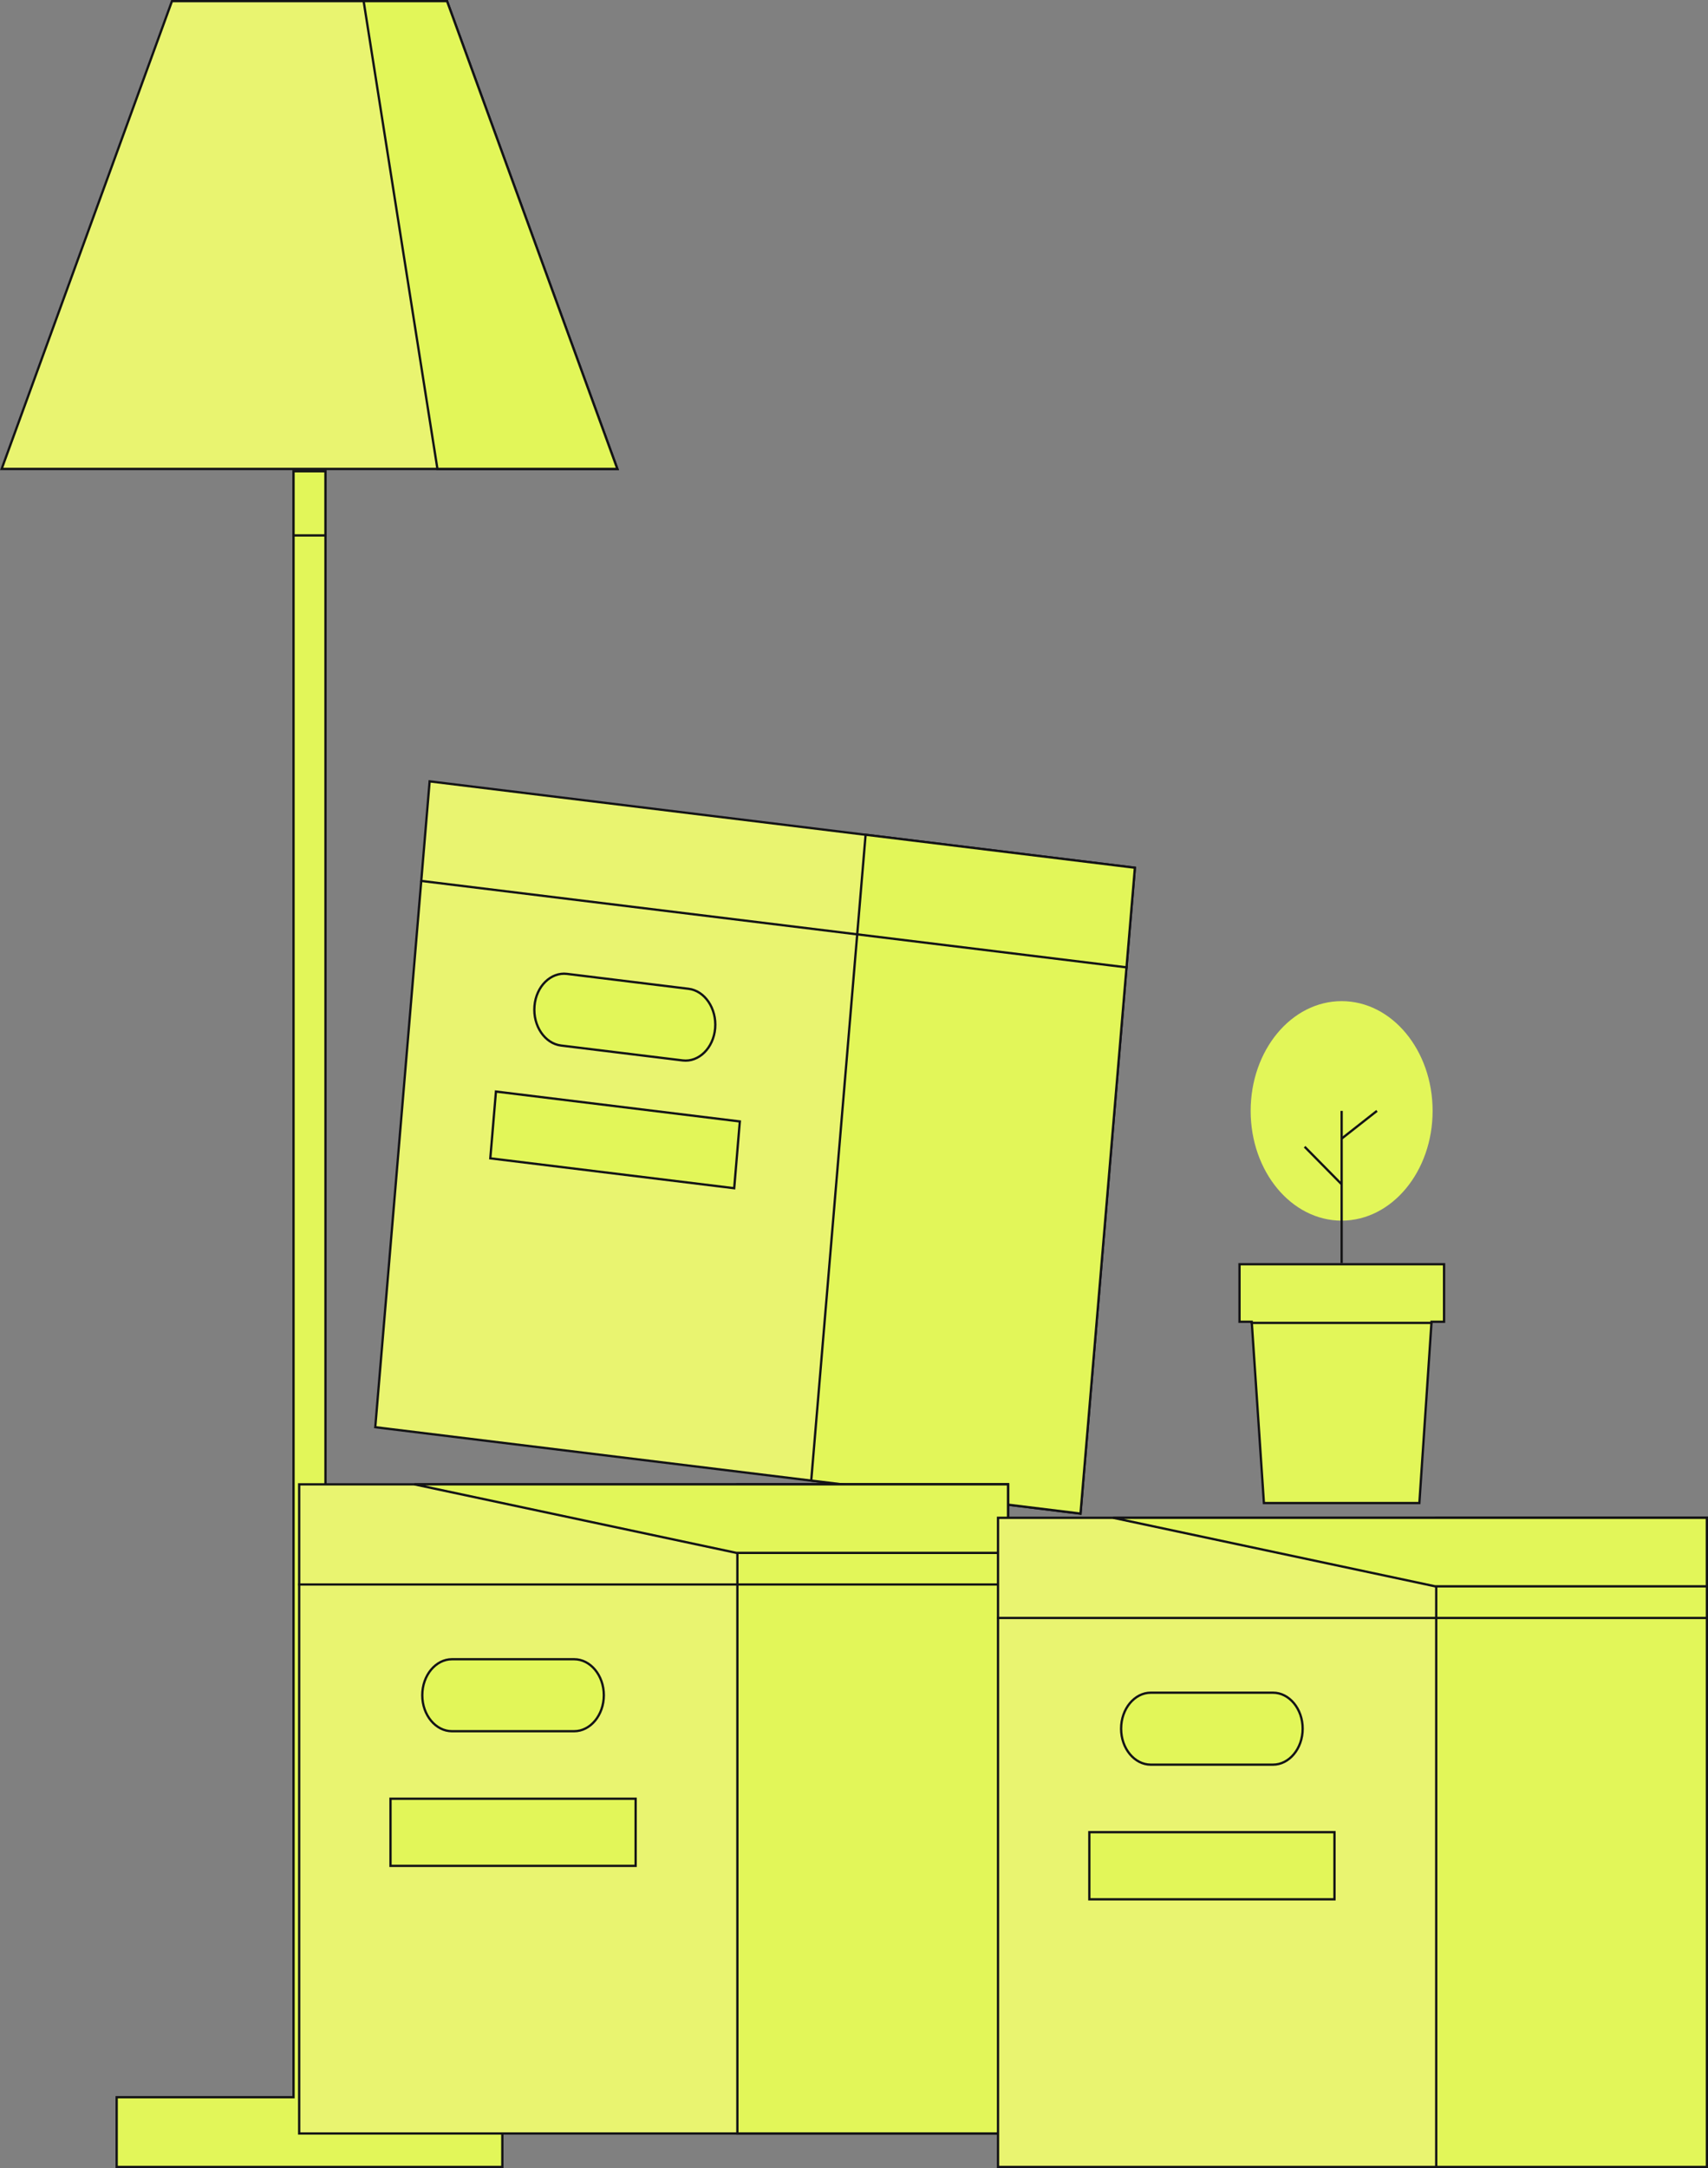 <?xml version="1.0" encoding="utf-8"?>
<svg xmlns="http://www.w3.org/2000/svg" fill="none" height="100%" overflow="visible" preserveAspectRatio="none" style="display: block;" viewBox="0 0 149 189" width="100%">
<rect x="0" y="0" width="149" height="189" fill="#808080" stroke="none"/>
<g id="Group 1">
<g clip-path="url(#clip0_0_1013)" id="ligth">
<path d="M38.999 0.1L53.857 40.88H0.143L15.001 0.1H38.999Z" fill="#E9F470" id="Vector" stroke="#131315" stroke-width="0.2"/>
<path d="M38.999 0.1L53.858 40.88H38.16L31.722 0.1H38.999Z" fill="#E2F659" id="Vector_2" stroke="#131315" stroke-width="0.2"/>
<g id="Group">
<path d="M28.394 41.08V182.822H43.822V188.9H10.178V182.822H25.606V41.08H28.394Z" fill="#E2F659" id="Vector_3" stroke="#131315" stroke-width="0.2"/>
<path d="M28.391 41.08V46.674H25.606V41.08H28.391Z" fill="#E2F659" id="Vector_4" stroke="#131315" stroke-width="0.2"/>
</g>
</g>
<g clip-path="url(#clip1_0_1013)" id="plant">
<g id="Group_2">
<path d="M99.001 75.647L94.257 131.946L32.737 124.413L37.48 68.114L99.001 75.647Z" fill="#E9F470" id="Vector_5" stroke="#131315" stroke-width="0.2"/>
<path d="M99.004 75.644L94.26 131.943L70.768 129.066L75.512 72.768L99.004 75.644Z" fill="#E2F659" id="Vector_6" stroke="#131315" stroke-width="0.2"/>
<path d="M36.651 76.781L98.371 84.34" id="Vector_7" stroke="#131315" stroke-width="0.2"/>
<path d="M46.626 87.702C46.77 85.97 48.062 84.727 49.457 84.896L60.071 86.197H60.072C61.471 86.367 62.531 87.904 62.387 89.638C62.242 91.37 60.95 92.612 59.555 92.442L48.94 91.142C47.541 90.972 46.481 89.435 46.626 87.702Z" fill="#E2F659" id="Vector_8" stroke="#131315" stroke-width="0.2"/>
<path d="M64.54 97.76L64.049 103.581L42.773 100.976L43.264 95.154L64.54 97.76Z" fill="#E2F659" id="Vector_9" stroke="#131315" stroke-width="0.2"/>
</g>
<g id="Group_3">
<path d="M87.936 129.396V185.984H26.1V129.396H87.936Z" fill="#E9F470" id="Vector_10" stroke="#131315" stroke-width="0.2"/>
<path d="M87.94 129.396V185.983H64.326V129.396H87.94Z" fill="#E2F659" id="Vector_11" stroke="#131315" stroke-width="0.2"/>
<path d="M26 138.126H88.036" id="Vector_12" stroke="#131315" stroke-width="0.2"/>
<path d="M39.423 144.642H50.091C51.498 144.642 52.676 146.037 52.676 147.778C52.676 149.523 51.494 150.915 50.091 150.915H39.423C38.017 150.915 36.838 149.52 36.838 147.778C36.838 146.033 38.02 144.642 39.423 144.642Z" fill="#E2F659" id="Vector_13" stroke="#131315" stroke-width="0.2"/>
<path d="M87.936 129.396V135.369H64.239L36.148 129.396H87.936Z" fill="#E2F659" id="Vector_14" stroke="#131315" stroke-width="0.2"/>
<path d="M55.451 156.801V162.653H34.066V156.801H55.451Z" fill="#E2F659" id="Vector_15" stroke="#131315" stroke-width="0.2"/>
</g>
<g id="Group_4">
<path d="M148.9 132.312V188.9H87.064V132.312H148.9Z" fill="#E9F470" id="Vector_16" stroke="#131315" stroke-width="0.2"/>
<path d="M148.904 132.312V188.9H125.291V132.312H148.904Z" fill="#E2F659" id="Vector_17" stroke="#131315" stroke-width="0.2"/>
<path d="M86.964 141.042H149" id="Vector_18" stroke="#131315" stroke-width="0.2"/>
<path d="M100.387 147.558H111.055C112.462 147.558 113.64 148.953 113.64 150.695C113.64 152.44 112.458 153.831 111.055 153.831H100.387C98.981 153.831 97.802 152.436 97.802 150.695C97.802 148.949 98.984 147.558 100.387 147.558Z" fill="#E2F659" id="Vector_19" stroke="#131315" stroke-width="0.2"/>
<path d="M148.9 132.312V138.286H125.203L97.112 132.312H148.9Z" fill="#E2F659" id="Vector_20" stroke="#131315" stroke-width="0.2"/>
<path d="M116.415 159.717V165.569H95.03V159.717H116.415Z" fill="#E2F659" id="Vector_21" stroke="#131315" stroke-width="0.2"/>
</g>
<g id="Group_5">
<path d="M125.975 110.208V115.222H124.882L124.876 115.315L123.82 131.027H110.259L109.203 115.315L109.196 115.222H108.131V110.208H125.975Z" fill="#E2F659" id="Vector_22" stroke="#131315" stroke-width="0.2"/>
<path d="M109.103 115.322H124.976" id="Vector_23" stroke="#131315" stroke-width="0.2"/>
<g id="Group_6">
<path d="M117.04 106.407C121.423 106.407 124.976 102.123 124.976 96.839C124.976 91.556 121.423 87.272 117.04 87.272C112.656 87.272 109.103 91.556 109.103 96.839C109.103 102.123 112.656 106.407 117.04 106.407Z" fill="#E2F659" id="Vector_24"/>
<path d="M117.04 110.109V96.839" id="Vector_25" stroke="#131315" stroke-width="0.2"/>
<path d="M113.811 99.966L117.04 103.239" id="Vector_26" stroke="#131315" stroke-width="0.2"/>
<path d="M117.04 99.258L120.121 96.839" id="Vector_27" stroke="#131315" stroke-width="0.2"/>
</g>
</g>
</g>
</g>
<defs>
<clipPath id="clip0_0_1013">
<rect fill="white" height="189" width="54"/>
</clipPath>
<clipPath id="clip1_0_1013">
<rect fill="white" height="121" transform="translate(26 68)" width="123"/>
</clipPath>
</defs>
</svg>